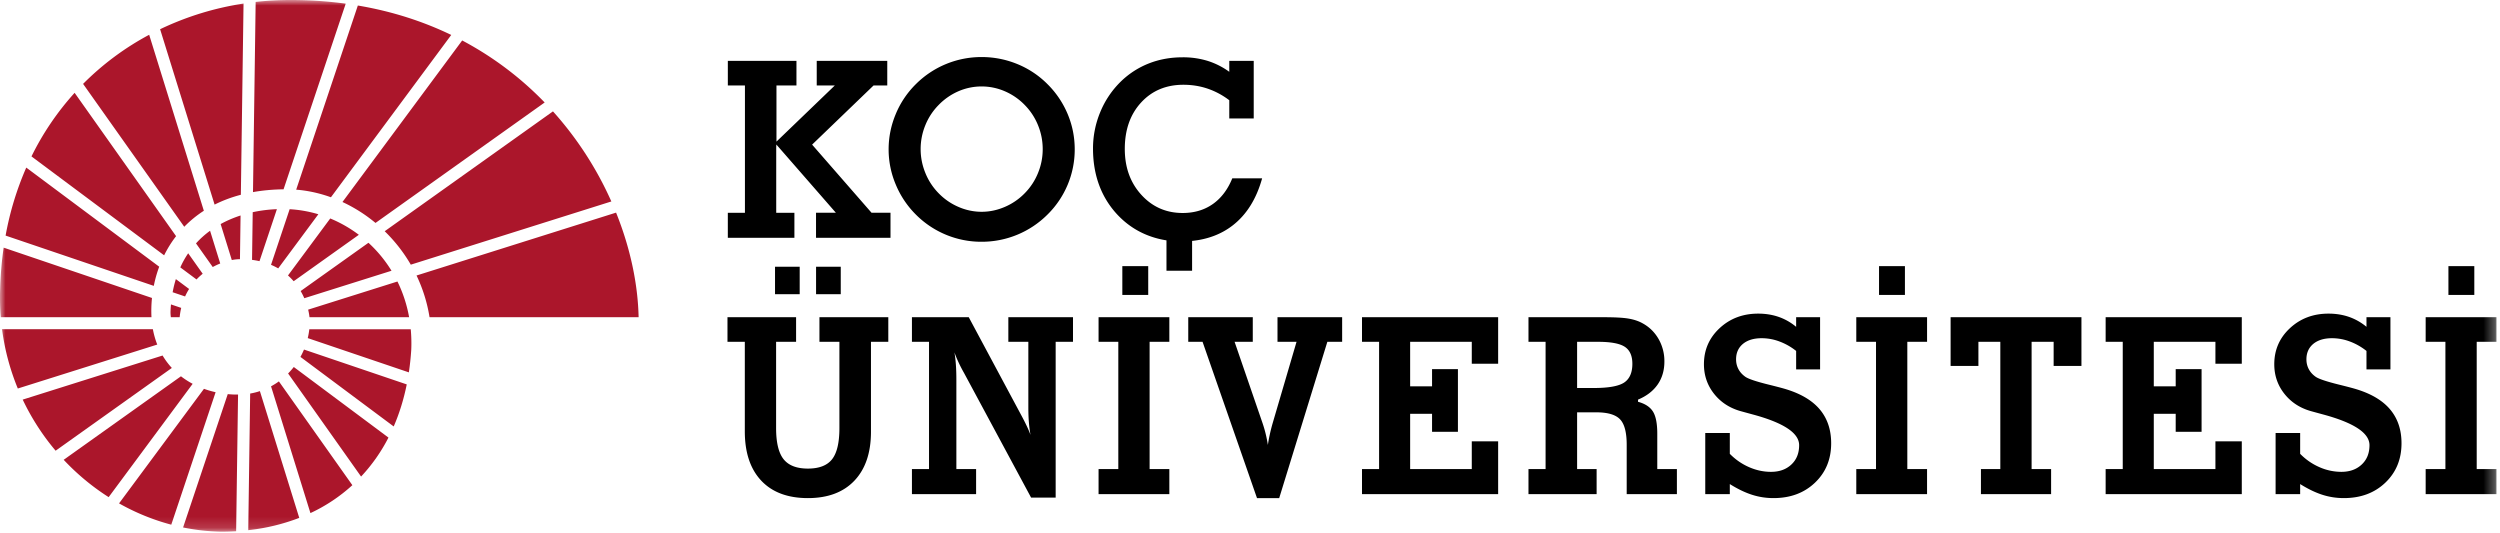<svg xmlns="http://www.w3.org/2000/svg" xmlns:xlink="http://www.w3.org/1999/xlink" width="225" height="48" viewBox="0 0 225 48">
    <defs>
        <path id="a" d="M0 47.85h224.681V0H0z"/>
    </defs>
    <g fill="none" fill-rule="evenodd">
        <path fill="#000" d="M82.858 13.425c0 .735.142 1.451.427 2.149a5.539 5.539 0 0 0 1.198 1.824 5.521 5.521 0 0 0 1.782 1.225 5.187 5.187 0 0 0 2.075.438c.715 0 1.412-.146 2.09-.438a5.53 5.53 0 0 0 1.789-1.225 5.536 5.536 0 0 0 1.201-1.824 5.626 5.626 0 0 0 .424-2.149c0-.748-.141-1.468-.424-2.158a5.561 5.561 0 0 0-1.201-1.825 5.544 5.544 0 0 0-1.788-1.23 5.255 5.255 0 0 0-4.172 0 5.567 5.567 0 0 0-1.776 1.23 5.546 5.546 0 0 0-1.202 1.825 5.654 5.654 0 0 0-.423 2.158zm-2.882.022c0-1.1.215-2.163.645-3.19a8.171 8.171 0 0 1 1.815-2.692 8.335 8.335 0 0 1 5.904-2.43 8.4 8.4 0 0 1 3.211.627 8.174 8.174 0 0 1 2.714 1.803 8.308 8.308 0 0 1 1.826 2.704c.423 1.01.634 2.07.634 3.178a8.21 8.21 0 0 1-2.46 5.872 8.365 8.365 0 0 1-5.925 2.44 8.293 8.293 0 0 1-3.196-.63 8.292 8.292 0 0 1-2.708-1.81 8.302 8.302 0 0 1-1.815-2.704 8.118 8.118 0 0 1-.645-3.168z"/>
        <mask id="b" fill="#fff">
            <use xlink:href="#a"/>
        </mask>
        <path fill="#000" d="M73.446 26.478h2.222v-2.473h-2.222v2.473zm-3.694 0h2.22v-2.473h-2.22v2.473zm-4.28 2.072h6.176v2.213h-1.799v7.763c0 1.301.224 2.235.672 2.8.448.565 1.177.847 2.19.847 1.01 0 1.735-.28 2.176-.841.441-.562.66-1.497.66-2.806v-7.763H73.75V28.55h6.197v2.213h-1.56v8.097c0 1.885-.496 3.35-1.49 4.399-.992 1.046-2.388 1.57-4.186 1.57-1.813 0-3.212-.524-4.198-1.57-.986-1.048-1.48-2.529-1.48-4.443v-8.053h-1.56V28.55zM82.074 44.472v-2.255h1.538V30.764h-1.538v-2.215h5.114l4.68 8.735c.203.374.376.712.52 1.015.144.3.264.582.357.841-.064-.36-.113-.746-.146-1.155-.033-.41-.048-.856-.048-1.339v-5.882h-1.8v-2.215h5.819v2.215h-1.56v14.022H92.8L86.765 33.57a12.82 12.82 0 0 1-.487-.94 10.264 10.264 0 0 1-.38-.917c.058.323.101.687.13 1.09.03.403.045.875.045 1.414v8h1.776v2.255h-5.775zM101.01 26.542h2.33v-2.59h-2.33v2.59zm-2.139 17.93v-2.255h1.777V30.763h-1.777V28.55h6.37v2.213h-1.776v11.454h1.776v2.256h-6.37zM113.13 44.829l-4.899-14.065h-1.288V28.55h5.807v2.214h-1.637l2.487 7.232c.123.353.226.7.309 1.042.082.341.15.677.2 1.008.043-.302.101-.618.174-.95a16 16 0 0 1 .27-1.057l2.135-7.275h-1.713V28.55h5.818v2.214h-1.332l-4.333 14.065h-1.998zM122.58 44.472v-2.255h1.538V30.764h-1.538v-2.215h12.253v4.19h-2.373v-1.975h-5.547v4.004h1.972v-1.544h2.328v5.636h-2.328v-1.62h-1.972v4.977h5.547v-2.494h2.373v4.75zM141.94 34.92h1.507c1.328 0 2.238-.165 2.729-.492.49-.329.737-.89.737-1.69 0-.719-.228-1.228-.683-1.527-.455-.298-1.256-.448-2.404-.448h-1.886v4.156zm0 7.298h1.756v2.254h-6.133v-2.254h1.54V30.763h-1.54V28.55h6.793c.976 0 1.704.04 2.183.119.48.08.895.212 1.24.399.63.332 1.121.804 1.48 1.42a4 4 0 0 1 .536 2.045c0 .8-.202 1.49-.606 2.073-.406.583-.994 1.037-1.767 1.36v.194c.635.173 1.084.466 1.343.88.261.415.39 1.079.39 1.992v3.186h1.766v2.254h-4.518v-4.447c0-1.109-.2-1.871-.6-2.288-.4-.418-1.111-.627-2.13-.627h-1.733v5.108zM155.683 43.567v.905h-2.21v-5.504h2.21v1.877c.513.52 1.091.918 1.733 1.198.643.282 1.3.423 1.972.423.758 0 1.371-.22 1.837-.66.466-.438.698-1.017.698-1.739 0-1.093-1.386-2.013-4.16-2.762-.477-.13-.846-.23-1.105-.302-.996-.282-1.797-.805-2.399-1.571-.603-.766-.904-1.65-.904-2.65 0-1.288.469-2.37 1.408-3.244.939-.874 2.097-1.312 3.477-1.312.664 0 1.28.1 1.847.297.566.198 1.09.495 1.566.892v-.866h2.155v4.698h-2.155v-1.663a5.488 5.488 0 0 0-1.507-.853 4.568 4.568 0 0 0-1.592-.292c-.714 0-1.279.172-1.69.512-.411.343-.617.806-.617 1.388 0 .324.072.621.217.89.144.271.358.503.639.697.289.187.967.414 2.036.68.614.151 1.098.277 1.452.378 1.416.411 2.472 1.024 3.169 1.84.696.817 1.045 1.841 1.045 3.072 0 1.439-.486 2.62-1.458 3.546-.97.925-2.215 1.387-3.73 1.387-.673 0-1.32-.1-1.945-.303-.626-.2-1.289-.521-1.989-.96M169.113 26.542h2.33v-2.59h-2.33v2.59zm-2.047 17.93v-2.255h1.775V30.763h-1.775V28.55h6.37v2.213h-1.777v11.454h1.776v2.256h-6.37zM175.555 28.55h11.775v4.383h-2.502v-2.17h-1.983v11.454h1.755v2.256h-6.315v-2.256h1.744V30.763h-1.972v2.17h-2.502zM189.508 44.472v-2.255h1.539V30.764h-1.539v-2.215h12.253v4.19h-2.373v-1.975h-5.547v4.004h1.972v-1.544h2.329v5.636h-2.329v-1.62h-1.972v4.977h5.547v-2.494h2.373v4.75zM207.014 43.567v.905h-2.21v-5.504h2.21v1.877c.512.52 1.09.918 1.733 1.198a4.87 4.87 0 0 0 1.972.423c.758 0 1.37-.22 1.836-.66.467-.438.699-1.017.699-1.739 0-1.093-1.387-2.013-4.16-2.762-.477-.13-.846-.23-1.105-.302-.997-.282-1.797-.805-2.4-1.571-.603-.766-.904-1.65-.904-2.65 0-1.288.469-2.37 1.408-3.244.939-.874 2.097-1.312 3.477-1.312.664 0 1.28.1 1.848.297a5.038 5.038 0 0 1 1.565.892v-.866h2.156v4.698h-2.156v-1.663a5.494 5.494 0 0 0-1.506-.853 4.577 4.577 0 0 0-1.593-.292c-.714 0-1.278.172-1.69.512-.41.343-.616.806-.616 1.388 0 .324.072.621.216.89.144.271.357.503.639.697.29.187.968.414 2.036.68.614.151 1.098.277 1.452.378 1.416.411 2.473 1.024 3.169 1.84.697.817 1.046 1.841 1.046 3.072 0 1.439-.486 2.62-1.458 3.546-.97.925-2.214 1.387-3.732 1.387-.67 0-1.32-.1-1.945-.303-.624-.2-1.287-.521-1.987-.96M220.359 26.542h2.329v-2.59h-2.33v2.59zm-2.049 17.93v-2.255h1.777V30.763h-1.777V28.55h6.371v2.213h-1.777v11.454h1.777v2.256h-6.37zM78.44 19.149l-5.35-6.133 5.531-5.324h1.233V5.48h-6.348v2.212H75.134l-3.636 3.499-1.616 1.555V7.692h1.799V5.48h-6.176v2.212h1.539V19.15h-1.54v2.255h5.992v-2.255H69.86V13.24l.011-.234 1.473 1.688 3.885 4.454H73.442v2.255h6.703v-2.255zM110.906 16.05c-.412 1.014-1 1.787-1.76 2.32-.764.533-1.663.799-2.704.799-1.488 0-2.728-.545-3.721-1.636-.993-1.09-1.49-2.466-1.49-4.13 0-1.72.49-3.112 1.468-4.176.979-1.065 2.249-1.598 3.808-1.598.766 0 1.493.117 2.183.35a6.845 6.845 0 0 1 1.945 1.043v1.64h2.2V5.48h-2.2v.983a6.764 6.764 0 0 0-1.945-.983 7.497 7.497 0 0 0-2.248-.323c-1.097 0-2.117.185-3.055.556a7.595 7.595 0 0 0-2.512 1.625 8.178 8.178 0 0 0-1.848 2.741 8.529 8.529 0 0 0-.656 3.304c0 1.33.232 2.542.693 3.632a7.87 7.87 0 0 0 2.06 2.844 7.34 7.34 0 0 0 2.355 1.388c.488.179.99.304 1.504.385v2.733h2.306v-2.683c1.42-.146 2.642-.61 3.66-1.4 1.25-.972 2.13-2.383 2.643-4.233h-2.686z" mask="url(#b)"/>
        <path fill="#AB162B" d="M24.394 34.769l3.545 11.409a14.927 14.927 0 0 0 3.773-2.513l-6.612-9.34a6.38 6.38 0 0 1-.706.444M22.515 35.419l-.172 12.297a18.271 18.271 0 0 0 4.59-1.107L23.39 35.201a6.06 6.06 0 0 1-.874.218M25.929 33.613l6.568 9.277a15.343 15.343 0 0 0 2.464-3.508l-8.52-6.352a6.84 6.84 0 0 1-.512.583M17.02 26.008l-1.192-.888c-.116.373-.212.768-.29 1.181l1.12.38c.107-.238.228-.463.361-.673M20.497 35.472l-4.019 12c1.118.23 2.26.357 3.414.379.46 0 .914-.013 1.36-.04l.173-12.3a8.378 8.378 0 0 1-.928-.04M15.389 27.398c-.02.2-.033.405-.042.615-.007.181.009.37.03.533h.792c.03-.292.077-.572.14-.836l-.92-.312zM14.633 31.997L2.044 35.964a21.163 21.163 0 0 0 2.962 4.6l10.46-7.449a6.638 6.638 0 0 1-.833-1.118M18.357 34.994l-7.642 10.31a19.99 19.99 0 0 0 4.699 1.918l3.991-11.923a8.507 8.507 0 0 1-1.048-.305M13.678 26.817L.328 22.288c-.174 1.2-.28 2.444-.315 3.729-.03.855-.01 1.7.057 2.529h13.563a11.522 11.522 0 0 1 .045-1.729M16.286 33.866L5.732 41.382a21.059 21.059 0 0 0 4.047 3.361l7.56-10.2a7.26 7.26 0 0 1-1.053-.677M18.346 18.969L13.426 3.13a24.952 24.952 0 0 0-5.948 4.42l9.105 12.86a9.985 9.985 0 0 1 1.763-1.441M27.386 26.84l7.85-2.472a11.73 11.73 0 0 0-2.076-2.518l-6.101 4.344c.126.215.234.432.327.645M27.04 32.123l8.394 6.258c.506-1.166.9-2.43 1.173-3.785L27.36 31.46a7.076 7.076 0 0 1-.321.664M27.698 30.429l9.099 3.084c.098-.655.17-1.328.215-2.022a13.61 13.61 0 0 0-.045-1.86h-9.13c-.03.268-.076.535-.14.798M18.242 24.637l-1.305-1.842a8.31 8.31 0 0 0-.709 1.27l1.459 1.086c.177-.187.363-.357.555-.514M26.43 25.31l5.865-4.178a11.699 11.699 0 0 0-2.573-1.47l-3.803 5.13c.186.165.355.338.51.518M21.57 23.327h.026l.055-3.933c-.611.198-1.215.452-1.793.771l1.004 3.238a4.03 4.03 0 0 1 .708-.076M19.82 23.714l-.914-2.945a8.216 8.216 0 0 0-1.266 1.135l1.507 2.129c.225-.124.45-.23.673-.319M25.038 24.156l3.613-4.873a11.155 11.155 0 0 0-2.583-.454l-1.676 5.006c.23.095.445.204.646.32M23.355 23.505l1.566-4.68-.084.004c-.668.028-1.377.114-2.093.269l-.06 4.29c.233.029.457.069.671.117M13.759 29.63H.183a21.214 21.214 0 0 0 1.42 5.336l12.55-3.955a7.565 7.565 0 0 1-.394-1.38M38.658 28.546h18.817c-.063-2.948-.733-6.195-2.029-9.41l-17.958 5.659a13.68 13.68 0 0 1 1.17 3.75M14.329 24.003l-11.965-8.92a27.426 27.426 0 0 0-1.86 6.12l13.338 4.525a11.12 11.12 0 0 1 .487-1.725M25.52 17.038L31.114.33A36.957 36.957 0 0 0 26.131 0c-1.05 0-2.092.059-3.122.174l-.24 17.116c.849-.151 1.765-.24 2.75-.252M36.972 23.82l18.05-5.689a30.988 30.988 0 0 0-5.255-8.107L34.623 20.81c.904.88 1.7 1.892 2.349 3.01M33.796 20.064L49.019 9.223a29.524 29.524 0 0 0-7.422-5.581L30.822 18.18a13.66 13.66 0 0 1 2.974 1.884M21.677 17.53L21.918.32A26.6 26.6 0 0 0 14.41 2.63l4.904 15.785c.712-.36 1.497-.658 2.363-.886M29.785 17.753L40.612 3.145C38.101 1.933 35.3 1.018 32.206.497L26.657 17.07c1.062.084 2.114.318 3.128.684M27.734 27.868c.058.245.098.473.12.678h8.966a12.138 12.138 0 0 0-1.05-3.21l-8.036 2.532zM15.848 21.255l-9.132-12.9a24.803 24.803 0 0 0-3.883 5.722l11.939 8.902c.296-.6.653-1.179 1.076-1.724" mask="url(#b)"/>
    </g>
</svg>
